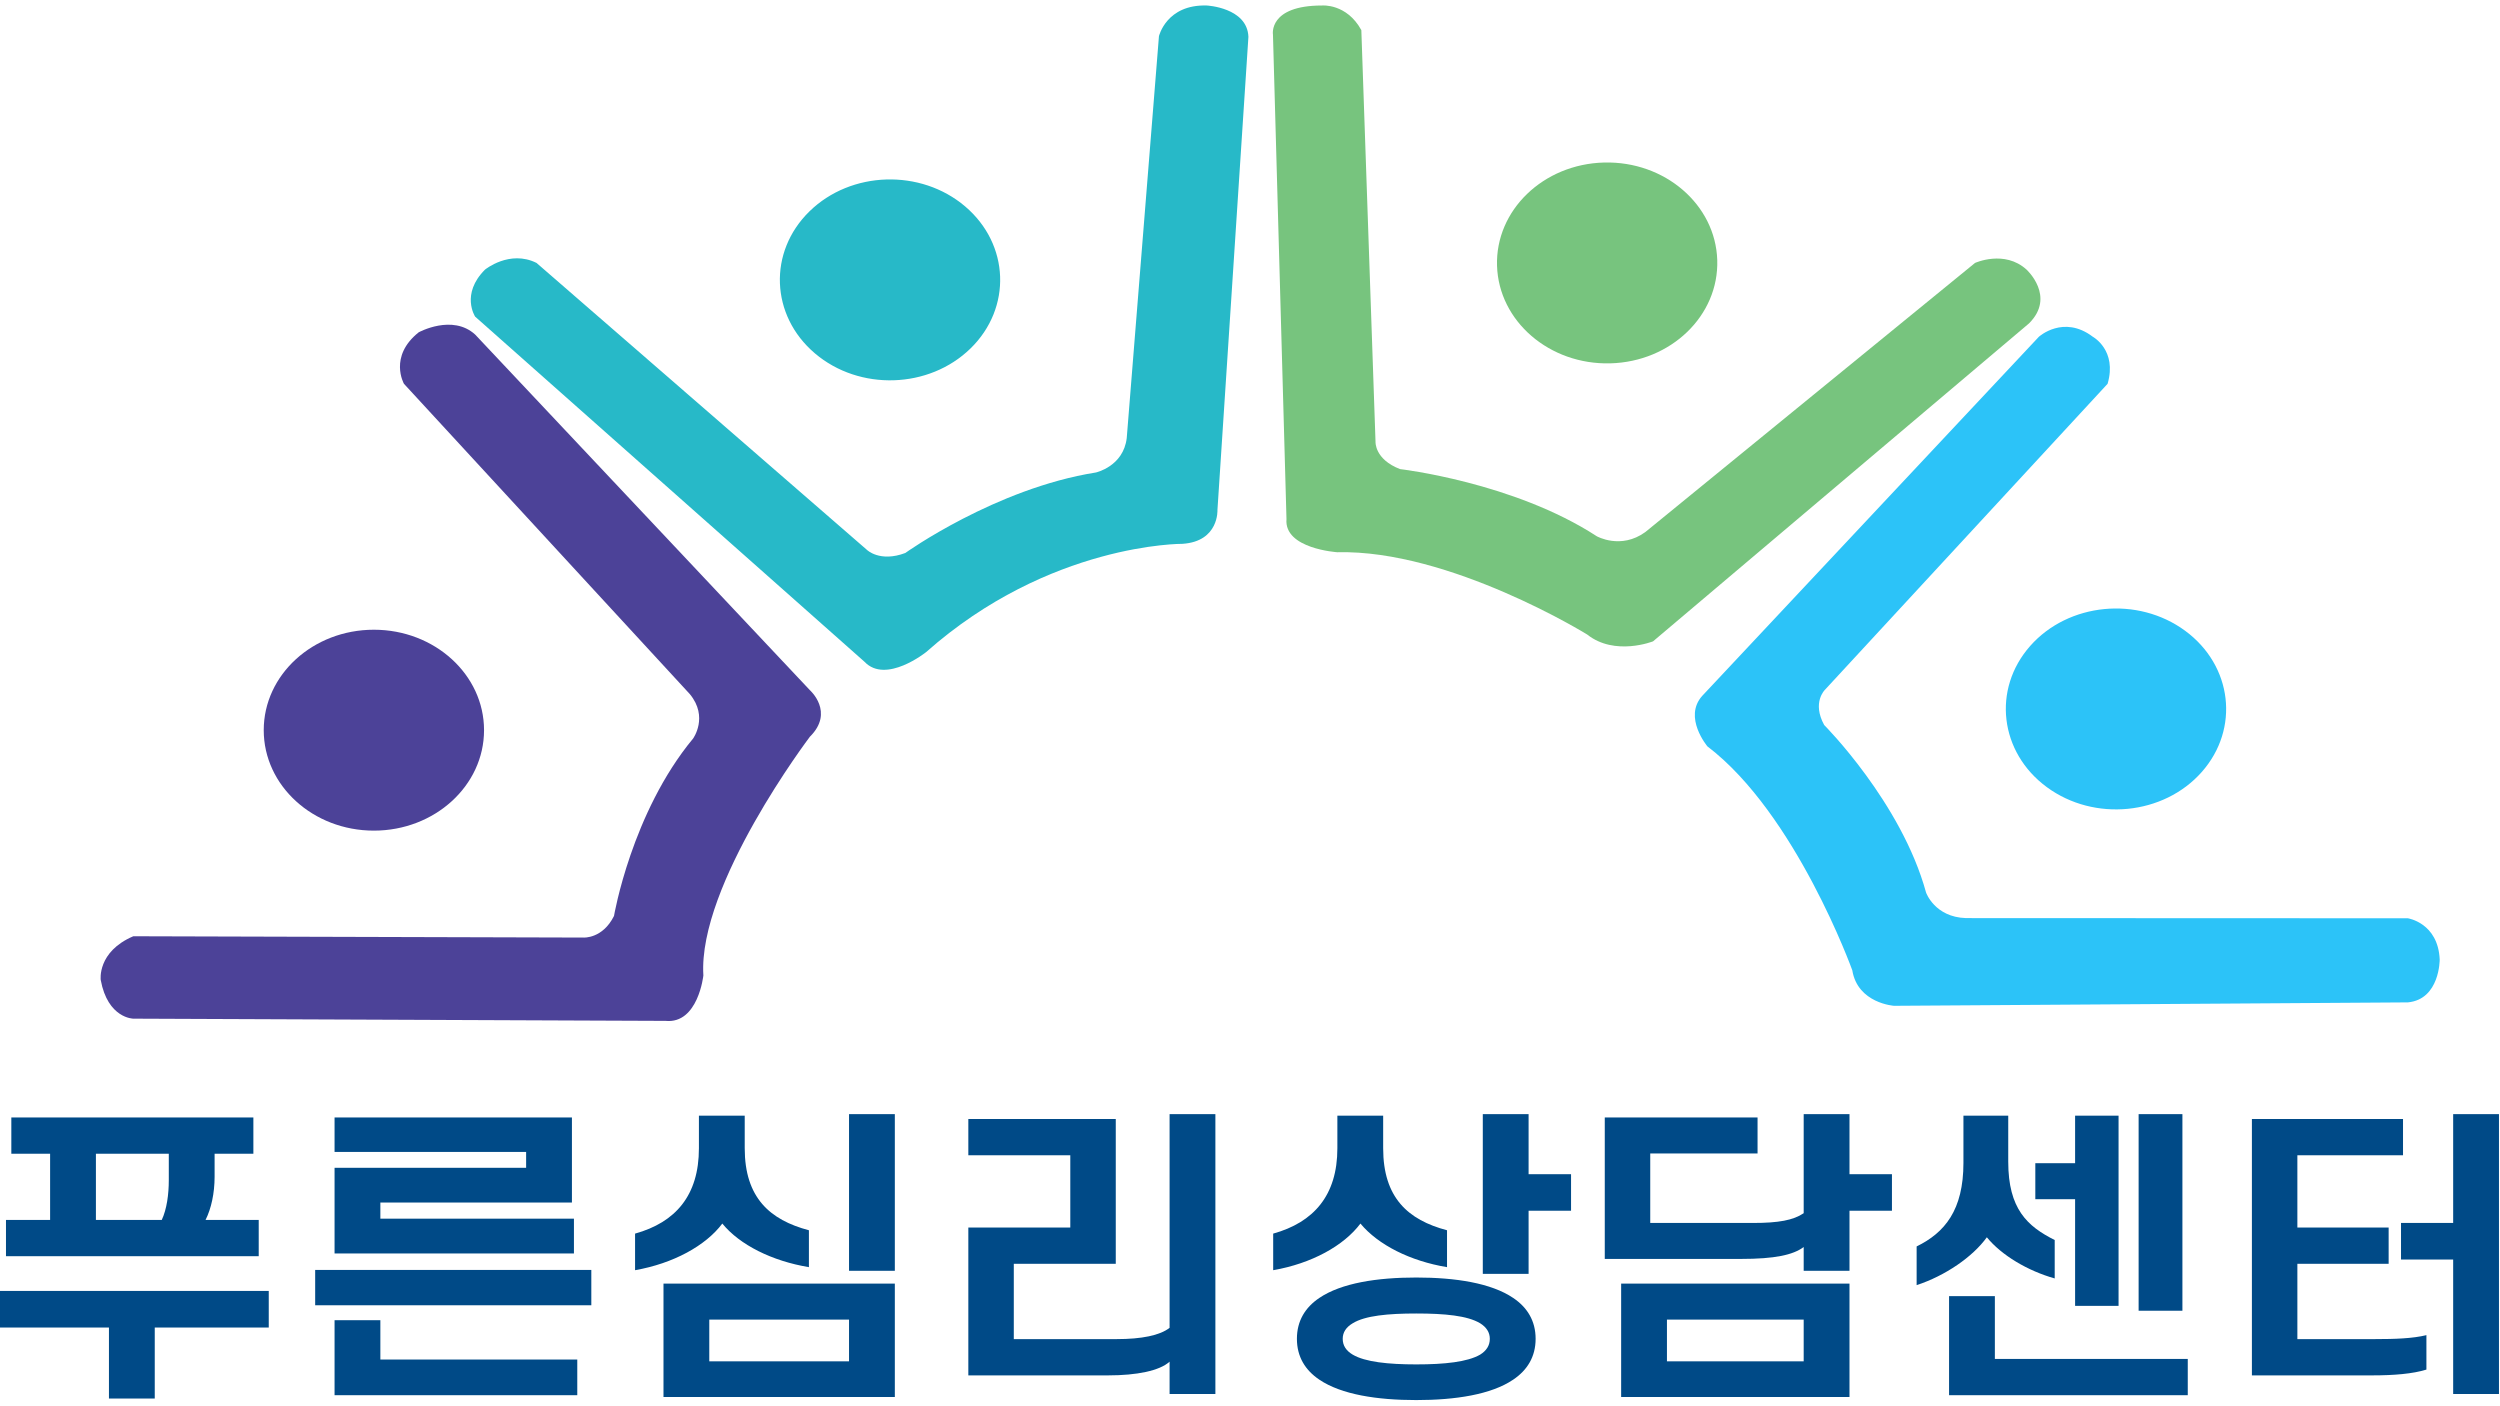 <?xml version="1.0" encoding="utf-8"?>
<!-- Generator: Adobe Illustrator 16.0.0, SVG Export Plug-In . SVG Version: 6.00 Build 0)  -->
<!DOCTYPE svg PUBLIC "-//W3C//DTD SVG 1.1//EN" "http://www.w3.org/Graphics/SVG/1.1/DTD/svg11.dtd">
<svg version="1.1" id="Layer_1" xmlns="http://www.w3.org/2000/svg" xmlns:xlink="http://www.w3.org/1999/xlink" x="0px" y="0px"
	 width="1366px" height="768px" viewBox="0 0 1366 768" enable-background="new 0 0 1366 768" xml:space="preserve">
<g>
	<defs>
		<rect id="SVGID_1_" width="1366" height="768"/>
	</defs>
	<clipPath id="SVGID_2_">
		<use xlink:href="#SVGID_1_"  overflow="visible"/>
	</clipPath>
	<path clip-path="url(#SVGID_2_)" fill="#4C4298" d="M72.834,556.595c0,0-13.945-0.116-17.797-21.146
		c0,0-2.063-15.382,17.797-23.882l245.971,0.715c0,0,10.419,0.759,16.685-11.8c0,0,9.602-56.42,43.216-96.945
		c0,0,8.535-11.754-1.755-24.247L220.728,209.71c0,0-8.518-14.919,8.047-28.132c0,0,18.397-10.134,30.85,1.223l182.897,194.304
		c0,0,13.597,11.98,0,25.439c0,0-61.292,80.893-58.2,130.45c0,0-2.868,26.561-20.643,24.812L72.834,556.595z"/>
	<path clip-path="url(#SVGID_2_)" fill="#4C4298" d="M264.481,398.97c0,30.313-26.947,54.886-60.19,54.886
		c-33.242,0-60.189-24.573-60.189-54.886c0-30.313,26.947-54.887,60.189-54.887C237.534,344.083,264.481,368.657,264.481,398.97"/>
	<path clip-path="url(#SVGID_2_)" fill="#27B9C8" d="M259.625,173.016c0,0-8.047-12.231,5.365-25.685
		c0,0,13.414-11.008,28.167-3.669l180.474,156.735c0,0,7.049,7.038,21.026,1.755c0,0,49.237-35.273,104.132-43.985
		c0,0,15.033-3.283,16.86-18.82L633.25,19.774c0,0,4.083-17.417,26.081-16.77c0,0,22.194,1.074,22.802,17.124L665.218,278.55
		c0,0,0.978,17.215-19.032,18.595c0,0-72.698-0.595-140.155,59.158c0,0-21.97,17.634-33.657,5.297L259.625,173.016z"/>
	<path clip-path="url(#SVGID_2_)" fill="#27B9C8" d="M530.309,190.378c-22.682,22.161-60.768,23.359-85.07,2.677
		c-24.302-20.682-25.616-55.413-2.935-77.575c22.68-22.16,60.767-23.359,85.07-2.676
		C551.675,133.485,552.99,168.216,530.309,190.378"/>
	<path clip-path="url(#SVGID_2_)" fill="#77C47E" d="M695.546,18.905c0,0-2.683-15.9,26.826-15.9c0,0,13.412-1.223,21.461,13.454
		l7.751,224.982c0,0-0.542,9.52,13.402,14.878c0,0,62.115,7.175,107.48,36.683c0,0,13.121,7.448,26.53-2.28l180.158-147.059
		c0,0,16.096-7.339,28.167,3.669c0,0,16.096,14.677,1.342,29.354L903.225,350.43c0,0-20.859,8.285-35.994-3.732
		c0,0-75.112-46.478-136.519-44.956c0,0-29.195-1.872-27.776-18.122L695.546,18.905z"/>
	<path clip-path="url(#SVGID_2_)" fill="#77C47E" d="M879.827,198.535c-33.228,0.848-60.92-23.028-61.85-53.329
		c-0.932-30.301,25.254-55.553,58.481-56.4c33.229-0.849,60.921,23.028,61.85,53.329
		C939.239,172.435,913.055,197.687,879.827,198.535"/>
	<path clip-path="url(#SVGID_2_)" fill="#2CC3F8" d="M1114.029,184.024c0,0,13.412-12.231,29.509,0c0,0,13.412,7.339,8.047,25.685
		L997.141,376.909c0,0-7.188,6.919-0.396,19.25c0,0,42.146,42.223,55.654,91.521c0,0,4.68,13.434,21.803,13.968l241.434,0.099
		c0,0,16.527,2.47,17.414,22.521c0,0,0.156,21.718-17.355,23.433l-280.776,1.872c0,0-19.867-1.31-22.826-19.409
		c0,0-30.849-85.617-79.136-122.311c0,0-13.413-15.9-2.846-27.653L1114.029,184.024z"/>
	<path clip-path="url(#SVGID_2_)" fill="#2CC3F8" d="M1118.404,430.107c-25.881-19.021-29.952-53.574-9.093-77.175
		c20.862-23.602,58.753-27.313,84.634-8.29c25.882,19.021,29.954,53.575,9.093,77.176
		C1182.177,445.419,1144.286,449.131,1118.404,430.107"/>
	<path clip-path="url(#SVGID_2_)" fill="#004A87" d="M-2.213,705.367h149.06v19.988H84.555v38.813H59.53v-38.813H-2.213V705.367z
		 M112.32,666.556h29.045v19.823H3.268v-19.823h24.111v-36.146H6.19v-19.823h132.254v19.823h-21.188v12.659
		C117.255,651.897,115.428,660.392,112.32,666.556 M52.405,666.556h35.987c2.74-5.831,3.837-13.992,3.837-21.655v-14.491H52.405
		V666.556z"/>
	<path clip-path="url(#SVGID_2_)" fill="#004A87" d="M172.21,693.874h150.888v19.323H172.21V693.874z M207.832,665.889h105.767
		v18.99H182.806v-46.808h104.669v-8.661H182.806v-18.824h129.696v46.476h-104.67V665.889z M207.832,742.847h107.592v19.489H182.806
		v-40.978h25.026V742.847z"/>
	<path clip-path="url(#SVGID_2_)" fill="#004A87" d="M406.917,627.41c0,26.986,13.7,39.146,35.072,44.81v20.155
		c-20.094-3.33-37.812-12.16-47.31-23.821c-9.136,12.159-26.854,21.823-47.678,25.485v-19.988
		c22.103-6.162,34.889-20.821,34.889-46.641v-17.824h25.026V627.41z M362.53,701.37h126.406v61.966H362.53V701.37z M387.553,743.846
		h76.356v-22.818h-76.356V743.846z M463.91,608.753h25.025v85.62H463.91V608.753z"/>
	<path clip-path="url(#SVGID_2_)" fill="#004A87" d="M553.938,731.688H610.2c13.517,0,23.564-2,28.862-6.166V608.753h25.026V761.67
		h-25.026v-17.658c-5.481,4.997-17.9,7.496-33.611,7.496h-76.355v-80.787h55.714v-39.479h-55.714v-19.824h80.559v79.125h-55.716
		V731.688z"/>
	<path clip-path="url(#SVGID_2_)" fill="#004A87" d="M755.762,627.41c0,26.986,13.519,39.146,34.89,44.81v20.155
		c-20.094-3.33-37.63-12.16-47.311-23.821c-9.135,12.159-26.671,21.823-47.676,25.485v-19.988
		c22.102-6.162,35.072-20.821,35.072-46.641v-17.824h25.024V627.41z M708.632,731.521c0-9.83,4.569-17.159,12.239-22.322
		c12.055-8.161,31.602-11.162,52.974-11.162c21.377,0,40.919,3.001,52.973,11.162c7.676,5.163,12.244,12.492,12.244,22.322
		c0,9.825-4.568,17.154-12.244,22.318c-12.054,8.162-31.596,11.16-52.973,11.16c-21.372,0-40.919-2.998-52.974-11.16
		C713.201,748.676,708.632,741.347,708.632,731.521 M733.659,731.521c0,3.663,1.825,6.495,5.478,8.66
		c6.763,3.999,19.364,5.33,34.708,5.33c15.53,0,27.949-1.331,34.891-5.33c3.47-2.165,5.298-4.997,5.298-8.66
		c0-3.501-1.828-6.333-5.298-8.498c-6.941-4.163-19.36-5.33-34.891-5.33c-15.344,0-27.945,1.167-34.708,5.33
		C735.484,725.188,733.659,728.021,733.659,731.521 M835.223,641.569h23.199v19.989h-23.199v34.479h-25.023v-87.285h25.023V641.569z
		"/>
	<path clip-path="url(#SVGID_2_)" fill="#004A87" d="M951.194,687.877h-74.349v-77.291h83.481v19.657h-58.636v37.979h56.261
		c13.885,0,21.919-1.499,27.582-5.331v-54.138h25.027v32.816h23.199v19.989h-23.199v32.814h-25.027v-12.992
		C979.688,685.712,969.825,687.877,951.194,687.877 M885.795,701.37h124.768v61.966H885.795V701.37z M910.822,743.846h74.712
		v-22.818h-74.712V743.846z"/>
	<path clip-path="url(#SVGID_2_)" fill="#004A87" d="M1085.61,676.051c-7.671,10.661-22.651,20.989-38.362,26.152v-21.154
		c15.348-7.497,25.574-19.823,25.574-45.644v-25.819h24.48v25.155c0,25.816,10.41,35.312,25.389,42.809v20.988
		C1107.896,694.373,1093.646,685.878,1085.61,676.051 M1064.966,762.336V708.2h25.028v34.313h105.401v19.822H1064.966z
		 M1133.834,655.229h-21.735v-19.654h21.735v-25.988h23.748v103.943h-23.748V655.229z M1168.543,608.753h23.928v107.442h-23.928
		V608.753z"/>
	<path clip-path="url(#SVGID_2_)" fill="#004A87" d="M1305.153,670.721v19.822h-49.869v41.145h42.383
		c10.955,0,20.64-0.334,28.127-2.167v18.821c-7.487,2.334-17.9,3.166-29.409,3.166h-65.943v-140.09h82.568v19.824h-57.726v39.479
		H1305.153z M1365.436,761.67h-25.027v-73.459h-28.497v-19.989h28.497v-59.469h25.027V761.67z"/>
</g>
</svg>
